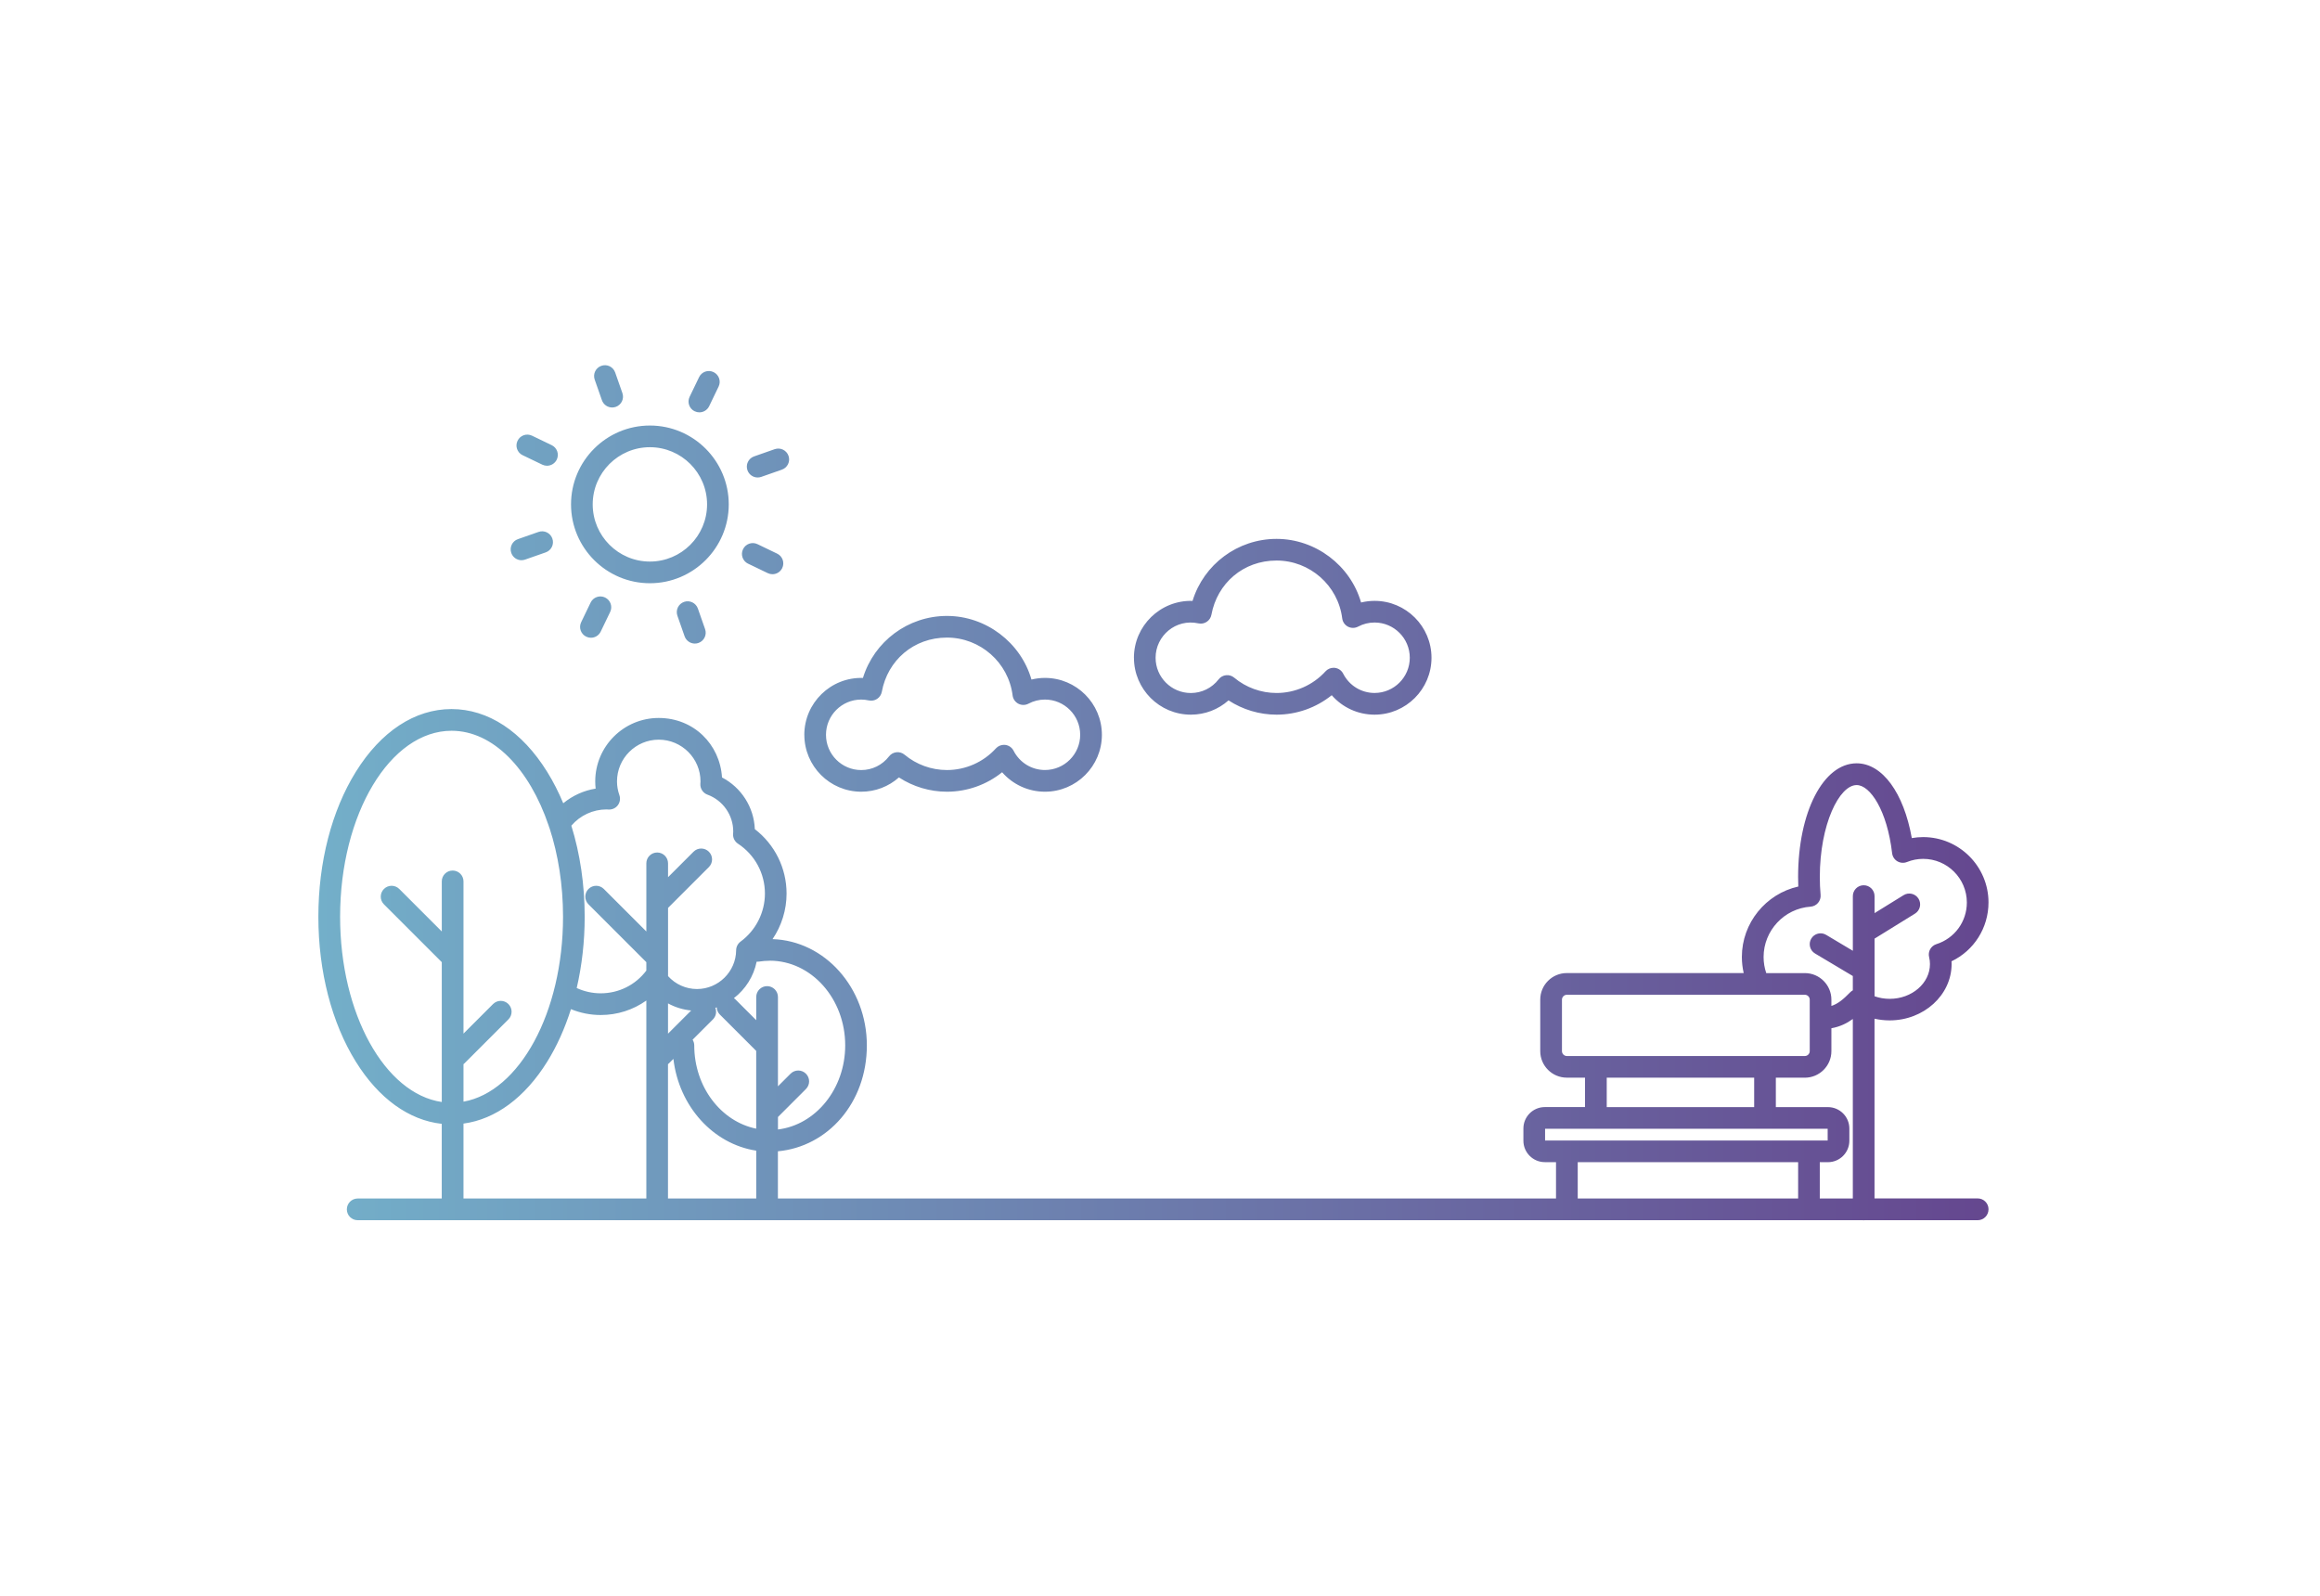 <?xml version="1.0" encoding="UTF-8"?>
<svg id="icone_outline" data-name="icone outline" xmlns="http://www.w3.org/2000/svg" xmlns:xlink="http://www.w3.org/1999/xlink" viewBox="0 0 835.77 575.12">
  <defs>
    <style>
      .cls-1 {
        fill: url(#Nuovo_campione_sfumatura_1);
      }
    </style>
    <linearGradient id="Nuovo_campione_sfumatura_1" data-name="Nuovo campione sfumatura 1" x1="114.69" y1="285.61" x2="716.35" y2="285.61" gradientUnits="userSpaceOnUse">
      <stop offset="0" stop-color="#73afc9"/>
      <stop offset="1" stop-color="#65478f"/>
    </linearGradient>
  </defs>
  <path class="cls-1" d="M254.01,226.67c.71,2.04-.36,4.26-2.4,4.98-.43.15-.86.22-1.29.22-1.61,0-3.12-1.01-3.69-2.62l-2.6-7.42c-.71-2.04.36-4.26,2.4-4.98,2.03-.71,4.26.36,4.98,2.4l2.6,7.42ZM212.77,217.09l-3.41,7.08c-.94,1.94-.12,4.28,1.83,5.21.55.26,1.12.39,1.69.39,1.45,0,2.85-.82,3.52-2.21l3.41-7.08c.94-1.94.12-4.28-1.83-5.21-1.94-.94-4.28-.12-5.21,1.83ZM187.88,201.83c.43,0,.86-.07,1.29-.22l7.42-2.6c2.04-.71,3.11-2.94,2.39-4.98-.71-2.04-2.94-3.11-4.98-2.39l-7.42,2.6c-2.04.71-3.11,2.94-2.39,4.98.56,1.61,2.07,2.62,3.69,2.62ZM188.28,164l7.08,3.41c.55.26,1.12.39,1.69.39,1.45,0,2.85-.82,3.52-2.21.94-1.94.12-4.28-1.83-5.21l-7.08-3.41c-1.94-.94-4.28-.12-5.21,1.83-.94,1.94-.12,4.28,1.83,5.21ZM216.84,144.19c.56,1.61,2.07,2.62,3.69,2.62.43,0,.86-.07,1.29-.22,2.04-.71,3.11-2.94,2.39-4.98l-2.6-7.42c-.71-2.04-2.94-3.11-4.98-2.39-2.04.71-3.11,2.94-2.39,4.98l2.6,7.42ZM250.26,148.17c.55.26,1.12.39,1.69.39,1.45,0,2.85-.82,3.52-2.21l3.41-7.08c.94-1.94.12-4.28-1.83-5.21-1.95-.94-4.28-.12-5.21,1.83l-3.41,7.08c-.94,1.94-.12,4.28,1.83,5.21ZM272.95,172.03c.43,0,.86-.07,1.29-.22l7.42-2.6c2.04-.71,3.11-2.94,2.4-4.98s-2.94-3.11-4.98-2.4l-7.42,2.6c-2.04.71-3.11,2.94-2.4,4.98.56,1.61,2.07,2.62,3.69,2.62ZM269.5,203.08l7.08,3.41c.55.26,1.12.39,1.69.39,1.45,0,2.85-.82,3.52-2.21.94-1.94.12-4.28-1.83-5.21l-7.08-3.41c-1.95-.94-4.28-.12-5.21,1.83-.94,1.94-.12,4.28,1.83,5.21ZM289.75,264.75c0-11.51,9.53-20.85,21.12-20.5,4.03-13.14,16.22-22.34,30.27-22.34s26.61,9.57,30.44,22.92c1.59-.39,3.23-.59,4.87-.59,11.31,0,20.5,9.2,20.5,20.5s-9.2,20.5-20.5,20.5c-6.02,0-11.6-2.6-15.44-7.01-5.59,4.5-12.61,7.01-19.87,7.01-6.16,0-12.19-1.81-17.31-5.15-3.72,3.31-8.5,5.15-13.57,5.15-11.31,0-20.5-9.2-20.5-20.5ZM297.56,264.75c0,7,5.69,12.69,12.69,12.69,3.94,0,7.59-1.8,10.02-4.93.65-.84,1.61-1.38,2.67-1.49,1.06-.12,2.11.21,2.92.88,4.27,3.57,9.7,5.53,15.27,5.53,6.7,0,13.13-2.84,17.64-7.8.75-.82,1.8-1.28,2.89-1.28.17,0,.35.01.52.03,1.27.17,2.38.95,2.96,2.1,2.19,4.28,6.52,6.94,11.3,6.94,7,0,12.69-5.69,12.69-12.69s-5.69-12.69-12.69-12.69c-2.09,0-4.09.5-5.94,1.48-1.13.6-2.49.61-3.63.02-1.14-.59-1.92-1.71-2.08-2.98-1.49-11.89-11.67-20.85-23.66-20.85s-21.38,8.21-23.46,19.53c-.19,1.04-.8,1.96-1.68,2.55-.88.59-1.97.79-3,.56-.92-.2-1.85-.31-2.74-.31-7,0-12.69,5.69-12.69,12.69ZM408.49,236.99c0-11.51,9.54-20.84,21.12-20.5,4.03-13.14,16.22-22.34,30.27-22.34s26.61,9.57,30.44,22.92c1.59-.39,3.23-.59,4.87-.59,11.31,0,20.5,9.2,20.5,20.5s-9.2,20.5-20.5,20.5c-6.02,0-11.6-2.6-15.44-7.01-5.59,4.5-12.61,7.01-19.87,7.01-6.16,0-12.19-1.81-17.31-5.15-3.72,3.31-8.5,5.15-13.57,5.15-11.31,0-20.5-9.2-20.5-20.5ZM416.3,236.99c0,7,5.69,12.69,12.69,12.69,3.94,0,7.59-1.8,10.02-4.93.65-.84,1.61-1.38,2.67-1.49,1.06-.12,2.11.21,2.92.88,4.27,3.57,9.7,5.53,15.27,5.53,6.7,0,13.13-2.84,17.64-7.8.75-.82,1.8-1.28,2.89-1.28.17,0,.35.01.52.03,1.27.17,2.38.95,2.96,2.1,2.19,4.28,6.52,6.94,11.3,6.94,7,0,12.69-5.69,12.69-12.69s-5.69-12.69-12.69-12.69c-2.09,0-4.09.5-5.94,1.48-1.13.6-2.49.61-3.63.02-1.14-.59-1.92-1.71-2.08-2.98-1.49-11.89-11.67-20.85-23.66-20.85s-21.38,8.21-23.46,19.53c-.19,1.04-.8,1.96-1.68,2.55-.88.59-1.97.79-3,.56-8.15-1.79-15.43,4.49-15.43,12.38ZM716.35,435.71c0,2.16-1.75,3.91-3.91,3.91h-40.8c-.09,0-.17.03-.26.03s-.17-.02-.26-.03H128.86c-2.16,0-3.91-1.75-3.91-3.91s1.75-3.91,3.91-3.91h30.28v-26.9c-11.82-1.3-22.71-9.12-30.96-22.4-8.7-14-13.49-32.55-13.49-52.21s4.79-38.2,13.49-52.21c9.06-14.58,21.3-22.62,34.47-22.62s25.41,8.03,34.47,22.62c2.18,3.51,4.11,7.3,5.79,11.32,3.34-2.75,7.36-4.59,11.67-5.28-.1-.86-.15-1.73-.15-2.6,0-12.6,10.25-22.85,22.86-22.85s22.07,9.49,22.81,21.43c6.94,3.61,11.52,10.73,11.82,18.62,7.2,5.54,11.44,14.06,11.44,23.22,0,5.9-1.81,11.62-5.05,16.41,18.82.59,33.97,17.53,33.97,38.28s-14.12,36.51-32.04,38.16v17h280.31v-13.09h-4.03c-4.26,0-7.72-3.46-7.72-7.72v-4.4c0-4.26,3.46-7.72,7.72-7.72h14.48v-10.6h-6.57c-5.27,0-9.56-4.29-9.56-9.56v-18.56c0-5.27,4.29-9.56,9.56-9.56h63.73c-.43-1.89-.66-3.83-.66-5.8,0-12.28,8.66-22.76,20.33-25.38-.05-1.15-.07-2.3-.07-3.45,0-23.34,9.06-40.94,21.08-40.94,9.27,0,16.98,10.65,19.88,26.94,1.35-.24,2.71-.36,4.09-.36,12.98,0,23.54,10.56,23.54,23.54,0,9.18-5.23,17.34-13.32,21.21.02.32.03.64.03.96,0,11.21-10.01,20.33-22.32,20.33-1.86,0-3.69-.21-5.45-.61v64.75h37.16c2.16,0,3.91,1.75,3.91,3.91ZM655.57,418.71v13.09h11.9v-64.68c-2.15,1.56-4.61,2.78-7.72,3.34v8.25c0,5.27-4.29,9.56-9.56,9.56h-10.45v10.6h18.76c4.26,0,7.72,3.46,7.72,7.72v4.4c0,4.26-3.46,7.72-7.72,7.72h-2.93ZM636.28,350.59h13.91c5.27,0,9.56,4.29,9.56,9.56v2.27c2.35-.76,4.25-2.33,6.79-4.93.28-.29.6-.51.93-.69v-5.16l-13.62-8.12c-1.85-1.1-2.46-3.5-1.35-5.36,1.11-1.85,3.5-2.46,5.36-1.35l9.62,5.74v-19.7c0-2.16,1.75-3.91,3.91-3.91s3.91,1.75,3.91,3.91v6.13l10.46-6.47c1.84-1.14,4.24-.57,5.38,1.27,1.13,1.84.57,4.24-1.27,5.38l-14.57,9.01v20.76c1.71.61,3.55.93,5.45.93,8,0,14.51-5.62,14.51-12.52,0-.84-.1-1.69-.31-2.54-.48-1.99.67-4.02,2.62-4.64,6.57-2.08,10.98-8.11,10.98-15,0-8.67-7.06-15.73-15.73-15.73-2,0-3.97.38-5.86,1.14-1.13.45-2.41.35-3.45-.27-1.05-.62-1.74-1.7-1.88-2.91-1.79-15.37-7.9-24.55-12.78-24.55-6.26,0-13.27,14.17-13.27,33.13,0,2.13.09,4.3.28,6.45.09,1.04-.24,2.08-.92,2.87-.68.8-1.65,1.28-2.7,1.36-9.48.66-16.91,8.63-16.91,18.14,0,2,.33,3.94.96,5.8ZM564.44,380.46h85.76c.95,0,1.75-.8,1.75-1.75v-18.56c0-.95-.8-1.75-1.75-1.75h-85.76c-.95,0-1.75.8-1.75,1.75v18.56c0,.95.8,1.75,1.75,1.75ZM578.82,398.87h53.11v-10.6h-53.11v10.6ZM556.61,410.9h101.8v-4.22h-101.8v4.22ZM568.37,431.8h79.4v-13.09h-79.4v13.09ZM257.7,363.11c.54,1.4.25,3.04-.88,4.17l-7.31,7.31c.37.6.59,1.3.59,2.05,0,14.95,9.64,27.42,22.32,30v-28.02l-13.09-13.09c-.72-.72-1.09-1.65-1.13-2.6-.17.06-.34.12-.51.18ZM249,364.06c-2.96-.28-5.79-1.16-8.35-2.55v10.9l8.35-8.35ZM240.65,431.8h31.78v-17.24c-15.55-2.38-27.85-15.97-29.84-33.06l-1.62,1.62c-.1.1-.22.18-.33.27v48.41ZM277.29,346.14c-1.31,0-2.62.11-3.91.31-.27.04-.55.06-.81.04-1.06,5.3-4.04,9.93-8.18,13.12.17.12.33.24.48.39l7.56,7.56v-8.36c0-2.16,1.75-3.91,3.91-3.91s3.91,1.75,3.91,3.91v32.18l4.55-4.55c1.53-1.53,4-1.53,5.53,0,1.53,1.53,1.53,4,0,5.53l-10.07,10.07v4.5c13.6-1.66,24.22-14.62,24.22-30.31,0-16.82-12.19-30.5-27.18-30.5ZM205.82,297.46c3.14,10.09,4.81,21.26,4.81,32.83,0,8.9-.99,17.56-2.87,25.68,2.69,1.24,5.64,1.9,8.64,1.9,6.51,0,12.5-2.98,16.44-8.18v-3.04l-20.84-20.84c-1.53-1.53-1.53-4,0-5.53,1.53-1.53,4-1.53,5.53,0l15.31,15.31v-10.11h0v-14.43c0-2.16,1.75-3.91,3.91-3.91s3.91,1.75,3.91,3.91v4.99l9.18-9.18c1.53-1.53,4-1.53,5.53,0,1.53,1.53,1.53,4,0,5.53l-14.71,14.71v24.58c2.65,2.93,6.41,4.65,10.43,4.65,7.7,0,14.03-6.27,14.1-13.97.01-1.23.6-2.38,1.59-3.11,5.5-4.04,8.78-10.51,8.78-17.32,0-7.26-3.63-13.98-9.72-17.97-1.17-.77-1.84-2.11-1.75-3.51l.02-.28c.01-.21.03-.42.03-.63,0-5.89-3.73-11.21-9.28-13.24-1.62-.59-2.66-2.18-2.56-3.9l.02-.33c.01-.18.03-.36.03-.54,0-8.29-6.75-15.04-15.04-15.04s-15.04,6.75-15.04,15.04c0,1.66.29,3.33.86,4.95.43,1.22.22,2.58-.55,3.62-.77,1.04-1.99,1.61-3.31,1.57-.15,0-.29-.02-.44-.03-.11,0-.21-.02-.32-.02-4.9,0-9.52,2.16-12.67,5.84ZM159.15,397.03v-50.38l-20.84-20.84c-1.53-1.53-1.53-4,0-5.53,1.53-1.53,4-1.53,5.53,0l15.31,15.31v-18.04c0-2.16,1.75-3.91,3.91-3.91s3.91,1.75,3.91,3.91v54.84l10.65-10.65c1.53-1.53,4-1.53,5.53,0,1.53,1.53,1.53,4,0,5.53l-15.85,15.85c-.1.1-.22.18-.33.27v13.52c20.13-3.59,35.86-32.1,35.86-66.62,0-11.54-1.76-22.41-4.85-31.9-.14-.3-.26-.62-.33-.95-6.9-20.37-19.99-34.16-34.98-34.16-22.14,0-40.15,30.06-40.15,67.01,0,34.97,16.14,63.76,36.64,66.74ZM166.96,431.8h65.88v-71.33c-4.74,3.37-10.43,5.22-16.44,5.22-3.7,0-7.33-.73-10.72-2.11-2.18,6.89-5.04,13.28-8.54,18.92-8.07,12.98-18.66,20.76-30.17,22.31v26.99ZM205.71,181.72c0-15.67,12.74-28.41,28.41-28.41s28.41,12.75,28.41,28.41-12.75,28.41-28.41,28.41-28.41-12.75-28.41-28.41ZM213.52,181.72c0,11.36,9.24,20.6,20.6,20.6s20.6-9.24,20.6-20.6-9.24-20.6-20.6-20.6-20.6,9.24-20.6,20.6Z"/>
</svg>